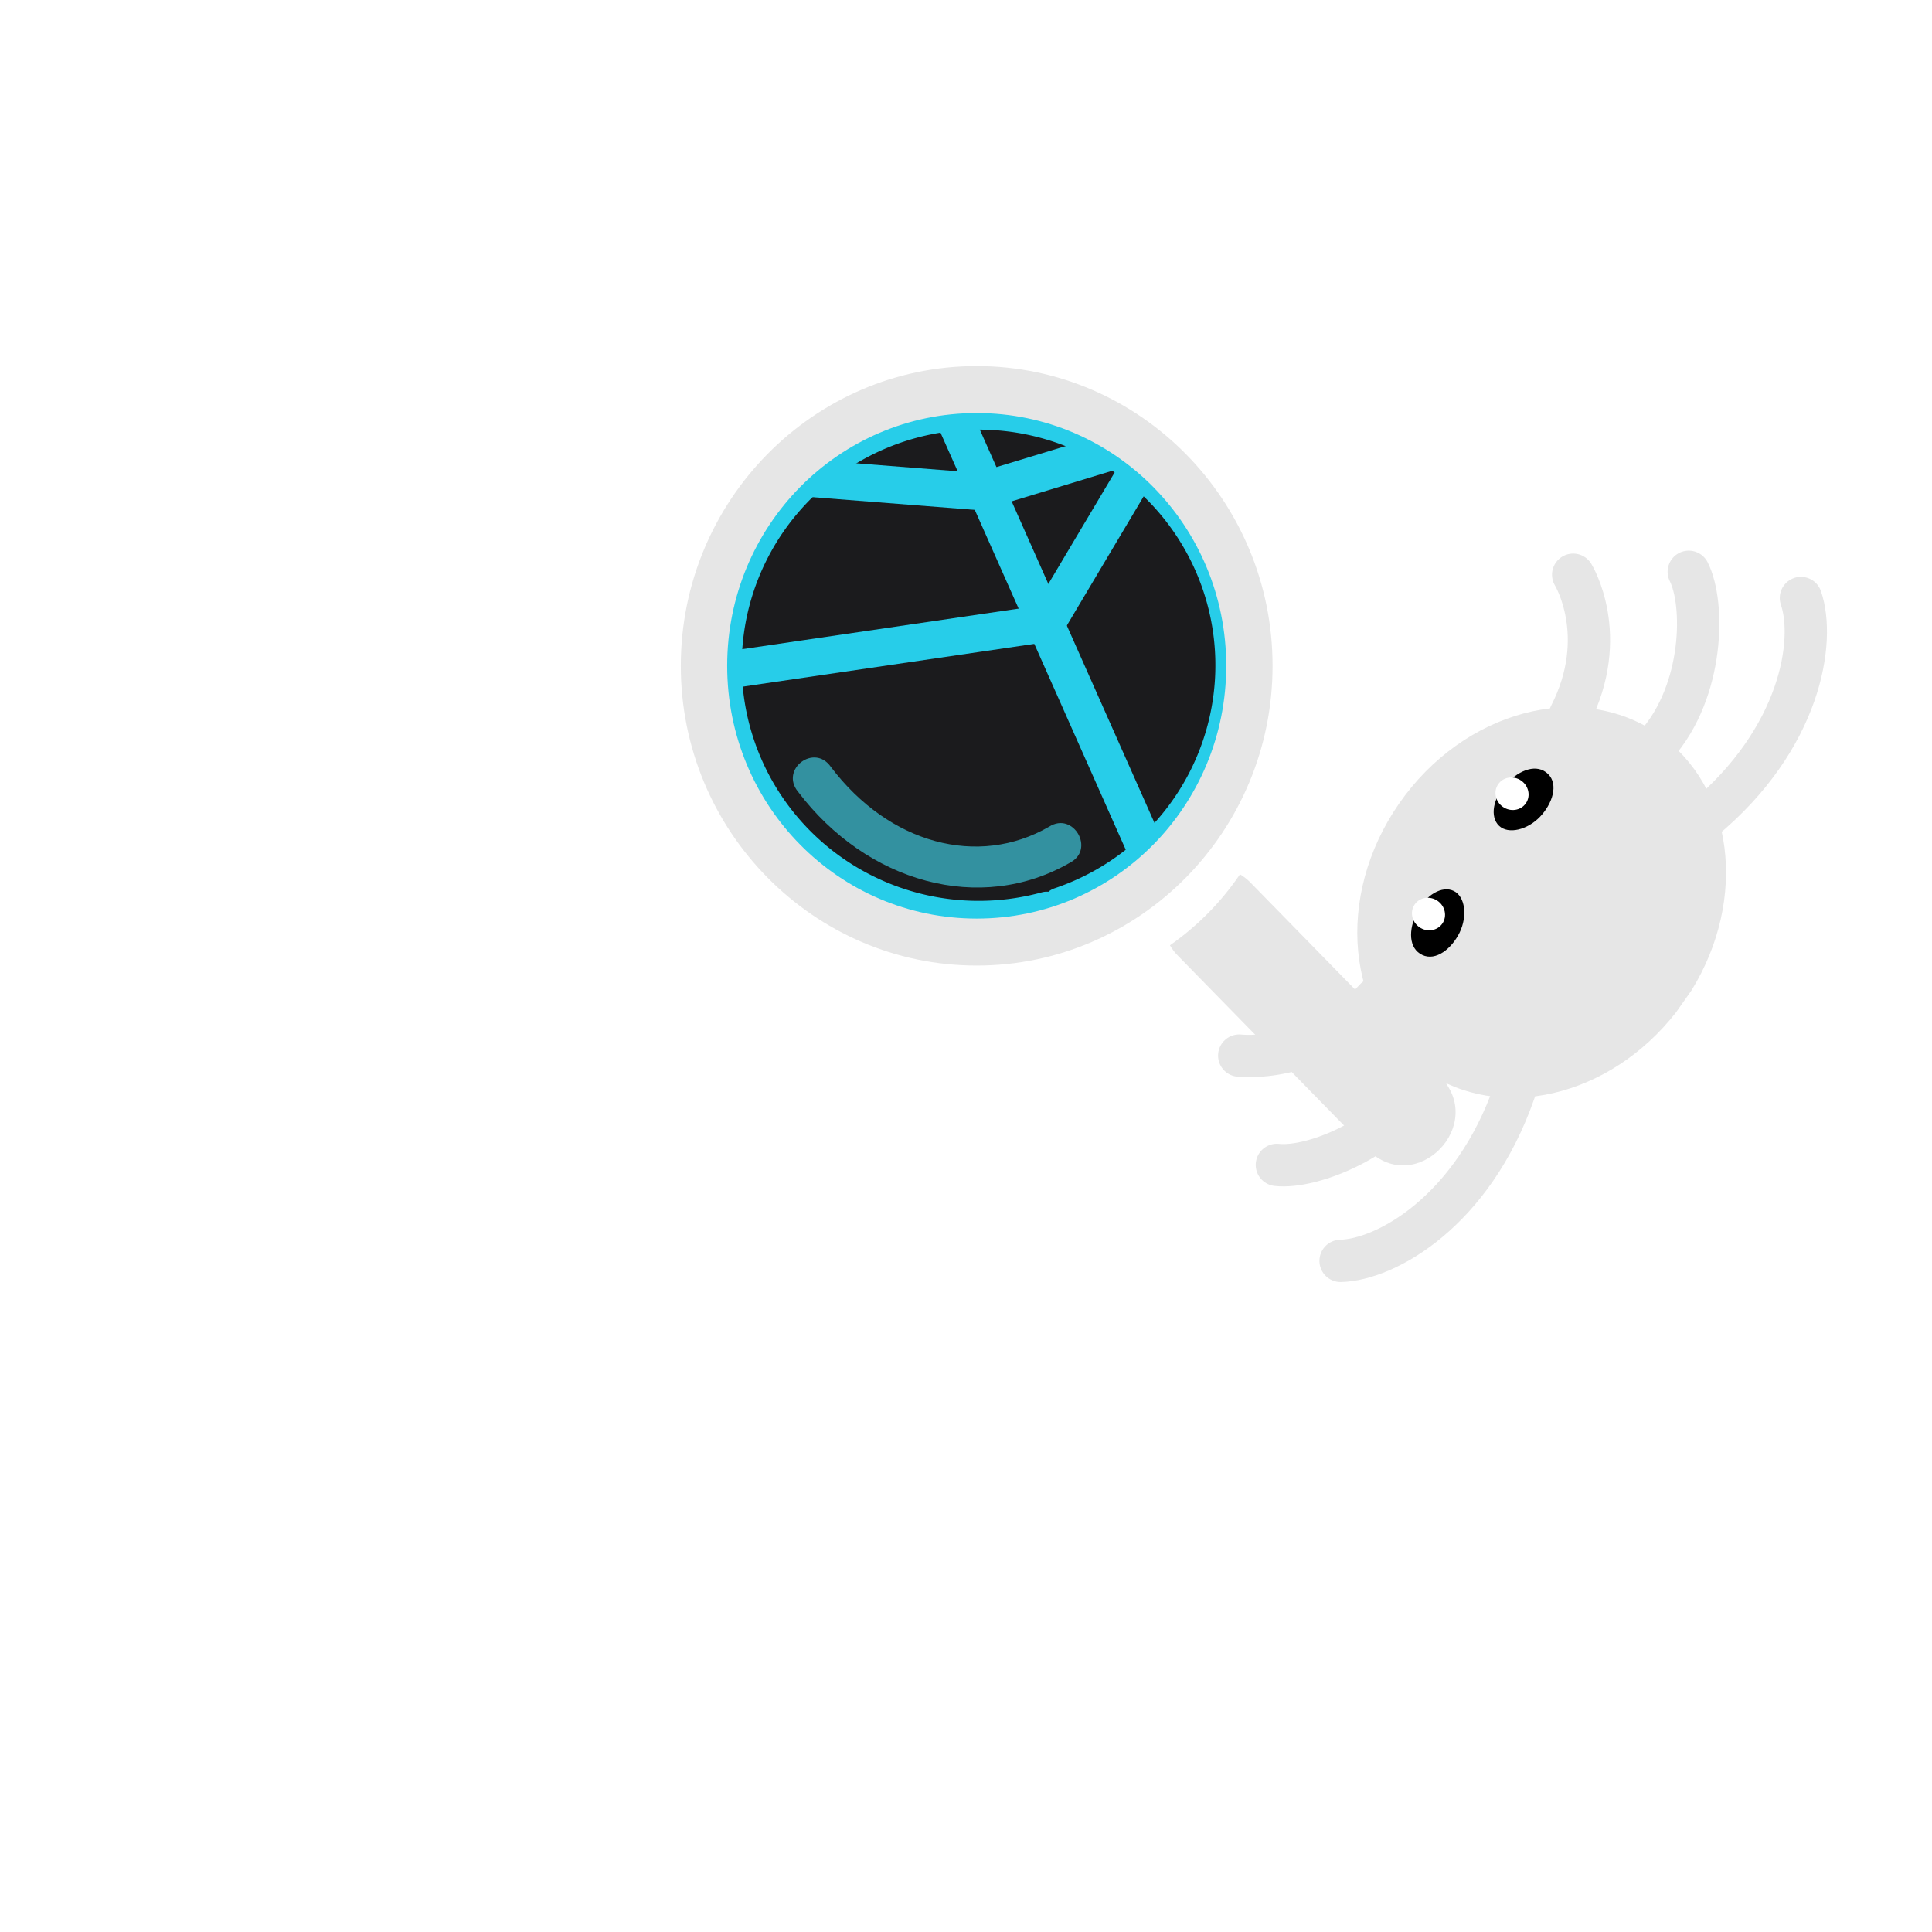<?xml version="1.0" encoding="UTF-8" standalone="no"?>
<!-- Generator: Adobe Illustrator 16.0.0, SVG Export Plug-In . SVG Version: 6.00 Build 0)  -->

<svg
   version="1.1"
   id="Capa_1"
   x="0px"
   y="0px"
   width="13"
   height="13"
   viewBox="0 0 13 13"
   xml:space="preserve"
   sodipodi:docname="stop_guessing.svg"
   inkscape:version="1.1.2 (08b2f3d93c, 2022-04-05)"
   inkscape:export-filename="/home/traballand/Dev/Spider/Spider-Dev/design/icons/self-monitoring-favicon.png"
   inkscape:export-xdpi="128"
   inkscape:export-ydpi="128"
   xmlns:inkscape="http://www.inkscape.org/namespaces/inkscape"
   xmlns:sodipodi="http://sodipodi.sourceforge.net/DTD/sodipodi-0.dtd"
   xmlns="http://www.w3.org/2000/svg"
   xmlns:svg="http://www.w3.org/2000/svg"
   xmlns:rdf="http://www.w3.org/1999/02/22-rdf-syntax-ns#"
   xmlns:cc="http://creativecommons.org/ns#"
   xmlns:dc="http://purl.org/dc/elements/1.1/"><defs
     id="defs4861"><marker
       style="overflow:visible"
       id="Arrow2Send"
       refX="0"
       refY="0"
       orient="auto"
       inkscape:stockid="Arrow2Send"
       inkscape:isstock="true"><path
         transform="matrix(-0.3,0,0,-0.3,0.69,0)"
         d="M 8.719,4.034 -2.207,0.016 8.719,-4.002 c -1.745,2.372 -1.735,5.617 -6e-7,8.035 z"
         style="fill:context-stroke;fill-rule:evenodd;stroke:context-stroke;stroke-width:0.625;stroke-linejoin:round"
         id="path1342" /></marker><marker
       style="overflow:visible"
       id="marker1579"
       refX="0"
       refY="0"
       orient="auto"
       inkscape:stockid="Arrow1Send"
       inkscape:isstock="true"><path
         transform="matrix(-0.2,0,0,-0.2,-1.2,0)"
         style="fill:context-stroke;fill-rule:evenodd;stroke:context-stroke;stroke-width:1pt"
         d="M 0,0 5,-5 -12.5,0 5,5 Z"
         id="path1577" /></marker><marker
       style="overflow:visible"
       id="Arrow1Send"
       refX="0"
       refY="0"
       orient="auto"
       inkscape:stockid="Arrow1Send"
       inkscape:isstock="true"><path
         transform="matrix(-0.2,0,0,-0.2,-1.2,0)"
         style="fill:context-stroke;fill-rule:evenodd;stroke:context-stroke;stroke-width:1pt"
         d="M 0,0 5,-5 -12.5,0 5,5 Z"
         id="path1324" /></marker><filter
       style="color-interpolation-filters:sRGB"
       inkscape:label="Blur"
       id="filter3388"
       x="-0.511"
       y="-0.41"
       width="2.023"
       height="1.82"><feGaussianBlur
         stdDeviation="0.2 0.15"
         result="blur"
         id="feGaussianBlur3386" /></filter><filter
       style="color-interpolation-filters:sRGB"
       inkscape:label="Blur"
       id="filter3392"
       x="-0.511"
       y="-0.41"
       width="2.023"
       height="1.82"><feGaussianBlur
         stdDeviation="0.2 0.15"
         result="blur"
         id="feGaussianBlur3390" /></filter><filter
       style="color-interpolation-filters:sRGB"
       inkscape:label="Blur"
       id="filter3396"
       x="-0.511"
       y="-0.41"
       width="2.023"
       height="1.82"><feGaussianBlur
         stdDeviation="0.2 0.15"
         result="blur"
         id="feGaussianBlur3394" /></filter><filter
       style="color-interpolation-filters:sRGB"
       inkscape:label="Blur"
       id="filter3400"
       x="-0.511"
       y="-0.41"
       width="2.023"
       height="1.82"><feGaussianBlur
         stdDeviation="0.2 0.15"
         result="blur"
         id="feGaussianBlur3398" /></filter><filter
       style="color-interpolation-filters:sRGB"
       inkscape:label="Blur"
       id="filter3404"
       x="-0.511"
       y="-0.41"
       width="2.023"
       height="1.82"><feGaussianBlur
         stdDeviation="0.2 0.15"
         result="blur"
         id="feGaussianBlur3402" /></filter><filter
       style="color-interpolation-filters:sRGB"
       inkscape:label="Blur"
       id="filter3408"
       x="-0.686"
       width="2.702"
       y="-inf"
       height="inf"><feGaussianBlur
         stdDeviation="0.313"
         result="blur"
         id="feGaussianBlur3406" /></filter><filter
       style="color-interpolation-filters:sRGB"
       inkscape:label="Blur"
       id="filter3412"
       x="-0.257"
       y="-0.465"
       width="1.514"
       height="1.93"><feGaussianBlur
         stdDeviation="0.2 0.15"
         result="blur"
         id="feGaussianBlur3410" /></filter><filter
       style="color-interpolation-filters:sRGB"
       inkscape:label="Blur"
       id="filter3416"
       x="-0.411"
       y="-0.295"
       width="1.822"
       height="1.589"><feGaussianBlur
         stdDeviation="0.2 0.15"
         result="blur"
         id="feGaussianBlur3414" /></filter><filter
       style="color-interpolation-filters:sRGB"
       inkscape:label="Blur"
       id="filter3420"
       x="-0.482"
       y="-1.066"
       width="1.964"
       height="3.132"><feGaussianBlur
         stdDeviation="0.2 0.15"
         result="blur"
         id="feGaussianBlur3418" /></filter><filter
       style="color-interpolation-filters:sRGB"
       inkscape:label="Blur"
       id="filter3424"
       x="-0.283"
       y="-0.445"
       width="1.566"
       height="1.89"><feGaussianBlur
         stdDeviation="0.2 0.15"
         result="blur"
         id="feGaussianBlur3422" /></filter><filter
       inkscape:collect="always"
       style="color-interpolation-filters:sRGB"
       id="filter63568"
       x="-0.077"
       y="-1.868"
       width="1.154"
       height="4.735"><feGaussianBlur
         inkscape:collect="always"
         stdDeviation="0.313"
         id="feGaussianBlur63570" /></filter><filter
       inkscape:collect="always"
       style="color-interpolation-filters:sRGB"
       id="filter63572"
       x="-0.167"
       y="-0.254"
       width="1.333"
       height="1.508"><feGaussianBlur
         inkscape:collect="always"
         stdDeviation="0.313"
         id="feGaussianBlur63574" /></filter><filter
       inkscape:collect="always"
       style="color-interpolation-filters:sRGB"
       id="filter63576"
       x="-0.197"
       y="-0.079"
       width="1.395"
       height="1.158"><feGaussianBlur
         inkscape:collect="always"
         stdDeviation="0.285"
         id="feGaussianBlur63578" /></filter><filter
       inkscape:collect="always"
       style="color-interpolation-filters:sRGB"
       id="filter63580"
       x="-0.176"
       y="-0.126"
       width="1.385"
       height="1.212"><feGaussianBlur
         inkscape:collect="always"
         stdDeviation="0.313"
         id="feGaussianBlur63582" /></filter><filter
       inkscape:collect="always"
       style="color-interpolation-filters:sRGB"
       id="filter63584"
       x="-0.318"
       y="-0.399"
       width="1.595"
       height="1.861"><feGaussianBlur
         inkscape:collect="always"
         stdDeviation="0.285"
         id="feGaussianBlur63586" /></filter><filter
       inkscape:collect="always"
       style="color-interpolation-filters:sRGB"
       id="filter63588"
       x="-2.23"
       y="-0.397"
       width="5.452"
       height="1.788"><feGaussianBlur
         inkscape:collect="always"
         stdDeviation="0.285"
         id="feGaussianBlur63590" /></filter><filter
       inkscape:collect="always"
       style="color-interpolation-filters:sRGB"
       id="filter63592"
       x="-0.219"
       y="-0.21"
       width="1.408"
       height="1.46"><feGaussianBlur
         inkscape:collect="always"
         stdDeviation="0.285"
         id="feGaussianBlur63594" /></filter><filter
       inkscape:collect="always"
       style="color-interpolation-filters:sRGB"
       id="filter63596"
       x="-2.751"
       y="-0.518"
       width="6.503"
       height="2.035"><feGaussianBlur
         inkscape:collect="always"
         stdDeviation="0.285"
         id="feGaussianBlur63598" /></filter><filter
       inkscape:collect="always"
       style="color-interpolation-filters:sRGB"
       id="filter63600"
       x="-0.652"
       y="-0.122"
       width="2.309"
       height="1.252"><feGaussianBlur
         inkscape:collect="always"
         stdDeviation="0.285"
         id="feGaussianBlur63602" /></filter><filter
       inkscape:collect="always"
       style="color-interpolation-filters:sRGB"
       id="filter63604"
       x="-0.427"
       y="-0.13"
       width="1.828"
       height="1.265"><feGaussianBlur
         inkscape:collect="always"
         stdDeviation="0.285"
         id="feGaussianBlur63606" /></filter></defs><sodipodi:namedview
     pagecolor="#000000"
     bordercolor="#666666"
     borderopacity="1"
     objecttolerance="10"
     gridtolerance="10"
     guidetolerance="10"
     inkscape:pageopacity="0"
     inkscape:pageshadow="2"
     inkscape:window-width="1848"
     inkscape:window-height="1016"
     id="namedview4859"
     showgrid="false"
     inkscape:zoom="47.678592"
     inkscape:cx="6.3865141"
     inkscape:cy="6.2187239"
     inkscape:window-x="72"
     inkscape:window-y="27"
     inkscape:window-maximized="1"
     inkscape:current-layer="g1007"
     showguides="false"
     inkscape:guide-bbox="true"
     inkscape:pagecheckerboard="true"
     fit-margin-top="0"
     fit-margin-left="0"
     fit-margin-right="0"
     fit-margin-bottom="0"><sodipodi:guide
       position="21.686,0.802"
       orientation="1,0"
       id="guide1513"
       inkscape:locked="false" /><sodipodi:guide
       position="25.126,210.288"
       orientation="0,1"
       id="guide1515"
       inkscape:locked="false" /></sodipodi:namedview><g
     id="BlurryWeb"
     style="stroke:#ffffff"><path
       style="fill:none;stroke:#ffffff;stroke-width:0.25;stroke-linecap:butt;stroke-linejoin:miter;stroke-opacity:1;filter:url(#filter63572)"
       d="M 5.61,0.933 10.536,4.293"
       id="path54530" /><path
       style="fill:none;stroke:#ffffff;stroke-width:0.25;stroke-linecap:butt;stroke-linejoin:miter;stroke-opacity:1;filter:url(#filter63568)"
       d="M 0.631,1.282 5.61,0.933 10.528,1.402"
       id="path54528" /><path
       style="fill:none;stroke:#ffffff;stroke-width:0.25;stroke-linecap:butt;stroke-linejoin:miter;stroke-opacity:1;filter:url(#filter63576)"
       d="M 5.61,0.933 9.654,10.192"
       id="path54532" /><path
       style="fill:none;stroke:#ffffff;stroke-width:0.25;stroke-linecap:butt;stroke-linejoin:miter;stroke-opacity:1;filter:url(#filter63580)"
       d="M 2.66,10.528 5.238,1.448 0.49,5.8"
       id="path54534"
       sodipodi:nodetypes="ccc" /><path
       style="fill:none;stroke:#ffffff;stroke-width:0.25;stroke-linecap:butt;stroke-linejoin:miter;stroke-opacity:1;filter:url(#filter63584)"
       d="M 4.044,1.214 4.179,1.985 5.056,2.979 6.577,2.78"
       id="path54880" /><path
       style="fill:none;stroke:#ffffff;stroke-width:0.25;stroke-linecap:butt;stroke-linejoin:miter;stroke-opacity:1;filter:url(#filter63588)"
       d="M 6.443,2.873 6.664,1.575 6.805,1.069"
       id="path54882"
       sodipodi:nodetypes="ccc" /><path
       style="fill:none;stroke:#ffffff;stroke-width:0.25;stroke-linecap:butt;stroke-linejoin:miter;stroke-opacity:1;filter:url(#filter63592)"
       d="M 3.246,1.222 3.214,2.978 4.565,4.485 6.912,4.201"
       id="path54884" /><path
       style="fill:none;stroke:#ffffff;stroke-width:0.25;stroke-linecap:butt;stroke-linejoin:miter;stroke-opacity:1;filter:url(#filter63596)"
       d="M 8.001,2.561 8.293,1.19"
       id="path54886" /><path
       style="fill:none;stroke:#ffffff;stroke-width:0.25;stroke-linecap:butt;stroke-linejoin:miter;stroke-opacity:1;filter:url(#filter63600)"
       d="m 9.544,1.479 0.017,2.136 -1.23,3.461"
       id="path54888" /><path
       style="fill:none;stroke:#ffffff;stroke-width:0.25;stroke-linecap:butt;stroke-linejoin:miter;stroke-opacity:1;filter:url(#filter63604)"
       d="M 3.606,7.04 1.66,4.623 3.195,1.391"
       id="path54890" /></g><g
     id="SpiderWithGlass"
     transform="translate(-8)"><g
       id="Spider"
       transform="matrix(-0.075,0.108,-0.108,-0.075,30.769,12.237)"><path
         inkscape:connector-curvature="0"
         id="path53682"
         d="m 14.577,95.309 c -5.512,0.308 -9.798,4.184 -9.799,8.862 1.894e-4,4.905 4.696,8.882 10.489,8.882 5.793,-4e-5 10.489,-3.977 10.489,-8.882 -0.006,-4.675 -4.29,-8.545 -9.798,-8.853 -1.381,-0.009 -1.381,-0.009 -1.381,-0.009 z"
         style="vector-effect:none;fill-opacity:1;stroke:none;stroke-width:0.565;stroke-miterlimit:4;stroke-dasharray:none;stroke-dashoffset:0;fill:#e6e6e6"
         sodipodi:nodetypes="cccccc" /><g
         id="Legs"
         style="stroke:#e6e6e6"><path
           style="fill:none;stroke:#e6e6e6;stroke-width:2.165;stroke-linecap:round;stroke-linejoin:miter;stroke-miterlimit:4;stroke-dasharray:none;stroke-opacity:1"
           d="M 7.088,99.801 C 0.807,98.049 -3.739,100.3 -5.102,102.163"
           id="path53674"
           inkscape:connector-curvature="0"
           sodipodi:nodetypes="cc" /><path
           sodipodi:nodetypes="cc"
           inkscape:connector-curvature="0"
           id="path53676"
           d="m 24.008,99.801 c 6.281,-1.752 10.827,0.5 12.19,2.362"
           style="fill:none;stroke:#e6e6e6;stroke-width:2.165;stroke-linecap:round;stroke-linejoin:miter;stroke-miterlimit:4;stroke-dasharray:none;stroke-opacity:1" /><path
           style="fill:none;stroke:#e6e6e6;stroke-width:2.165;stroke-linecap:round;stroke-linejoin:miter;stroke-miterlimit:4;stroke-dasharray:none;stroke-opacity:1"
           d="m 25.803,103.958 c 3.683,-0.429 7.361,2.089 8.221,3.685"
           id="path53678"
           inkscape:connector-curvature="0"
           sodipodi:nodetypes="cc" /><path
           sodipodi:nodetypes="cc"
           inkscape:connector-curvature="0"
           id="path53680"
           d="m 5.292,103.958 c -3.683,-0.429 -7.361,2.089 -8.221,3.685"
           style="fill:none;stroke:#e6e6e6;stroke-width:2.165;stroke-linecap:round;stroke-linejoin:miter;stroke-miterlimit:4;stroke-dasharray:none;stroke-opacity:1" /><path
           sodipodi:nodetypes="cc"
           inkscape:connector-curvature="0"
           id="path53684"
           d="m 24.16,108.347 c 4.536,0.614 6.368,4.069 6.368,4.069"
           style="fill:none;stroke:#e6e6e6;stroke-width:2.165;stroke-linecap:round;stroke-linejoin:miter;stroke-miterlimit:4;stroke-dasharray:none;stroke-opacity:1" /><path
           style="fill:none;stroke:#e6e6e6;stroke-width:2.165;stroke-linecap:round;stroke-linejoin:miter;stroke-miterlimit:4;stroke-dasharray:none;stroke-opacity:1"
           d="m 6.568,108.447 c -4.536,0.614 -6,3.969 -6,3.969"
           id="path53686"
           inkscape:connector-curvature="0"
           sodipodi:nodetypes="cc" /></g><path
         style="fill:#000000;stroke:none"
         d="m 19.328,109.123 c -0.997,0.149 -1.884,-0.265 -1.982,-0.925 -0.097,-0.647 0.666,-1.31 1.57,-1.453 0.905,-0.143 1.914,0.151 2.039,0.914 0.125,0.763 -0.629,1.315 -1.626,1.464 z"
         id="path53688" /><path
         style="fill:#000000;stroke:none"
         d="m 11.304,109.123 c 0.997,0.149 1.884,-0.265 1.982,-0.925 0.097,-0.647 -0.666,-1.31 -1.57,-1.453 -0.905,-0.143 -1.914,0.151 -2.039,0.914 -0.125,0.763 0.629,1.315 1.626,1.464 z"
         id="path53690" /><ellipse
         style="fill:#ffffff;fill-rule:evenodd;stroke-width:0.4"
         id="ellipse53692"
         cx="11.559"
         cy="108.592"
         rx="0.819"
         ry="0.86" /><ellipse
         style="fill:#ffffff;fill-rule:evenodd;stroke-width:0.4"
         id="ellipse53694"
         cx="19.054"
         cy="108.592"
         rx="0.819"
         ry="0.86" /></g><g
       id="Glass"><g
         id="g1007"><path
           style="fill:#1b1b1d;stroke:#27cde9;stroke-width:0.25;stroke-linecap:round;stroke-linejoin:round;stroke-dashoffset:4.927;stroke-opacity:1;fill-opacity:1"
           id="path63630"
           sodipodi:type="arc"
           sodipodi:cx="14.585052"
           sodipodi:cy="4.4769711"
           sodipodi:rx="1.7185354"
           sodipodi:ry="1.7102906"
           sodipodi:start="1.3010889"
           sodipodi:end="1.24461"
           sodipodi:open="true"
           sodipodi:arc-type="arc"
           d="m 15.043,6.125 a 1.719,1.71 0 0 1 -2.108,-1.17 1.719,1.71 0 0 1 1.145,-2.114 1.719,1.71 0 0 1 2.14,1.11 1.719,1.71 0 0 1 -1.085,2.145" /><path
           style="fill:none;stroke:#27cde9;stroke-width:0.25;stroke-linecap:butt;stroke-linejoin:miter;stroke-opacity:1"
           d="M 12.895,4.509 15.11,4.184"
           id="path63809"
           sodipodi:nodetypes="cc" /><path
           style="fill:none;stroke:#27cde9;stroke-width:0.25;stroke-linecap:butt;stroke-linejoin:miter;stroke-opacity:1"
           d="m 14.378,2.715 1.344,3.026"
           id="path63803"
           sodipodi:nodetypes="cc" /><path
           style="fill:none;stroke:#27cde9;stroke-width:0.25;stroke-linecap:butt;stroke-linejoin:miter;stroke-opacity:1"
           d="m 13.43,3.217 1.162,0.091"
           id="path66516"
           sodipodi:nodetypes="cc" /><path
           style="fill:none;stroke:#27cde9;stroke-width:0.25;stroke-linecap:butt;stroke-linejoin:miter;stroke-opacity:1"
           d="M 15.468,3.042 14.592,3.308"
           id="path67550"
           sodipodi:nodetypes="cc" /><path
           style="fill:none;stroke:#27cde9;stroke-width:0.25;stroke-linecap:butt;stroke-linejoin:miter;stroke-opacity:1"
           d="M 15.667,3.143 15.017,4.236"
           id="path67491"
           sodipodi:nodetypes="cc" /></g><g
         id="g917"
         transform="matrix(0.232,0,0,0.235,12.439,2.334)"
         style="stroke-width:1.003"><path
           id="path904"
           style="fill:#e6e6e6;stroke:none;stroke-width:0.379"
           d="m 9.194,1.895 c 4.005,0 7.237,3.233 7.237,7.238 0,4.005 -3.232,7.237 -7.237,7.237 -4.005,0 -7.237,-3.231 -7.237,-7.237 0,-4.005 3.232,-7.238 7.237,-7.238 z m 0,-1.345 c -4.732,0 -8.582,3.851 -8.582,8.583 0,4.732 3.85,8.582 8.582,8.582 4.732,0 8.581,-3.849 8.581,-8.582 0,-4.732 -3.85,-8.583 -8.581,-8.583 z"
           inkscape:connector-curvature="0" /><path
           id="path902"
           d="m 4.011,12.736 c 1.995,2.604 5.284,3.518 7.888,2.034 0.739,-0.379 0.097,-1.474 -0.604,-1.031 -2.056,1.172 -4.637,0.499 -6.334,-1.716 -0.48,-0.676 -1.478,0.075 -0.95,0.714 z"
           style="fill:#3391a0;fill-opacity:1;stroke:none;stroke-width:0.379"
           inkscape:connector-curvature="0"
           inkscape:transform-center-x="0.13473122"
           inkscape:transform-center-y="1.1675173" /><path
           id="path4824"
           d="m 16.829,15.104 c -0.547,0.795 -1.236,1.484 -2.031,2.031 0.068,0.116 0.152,0.222 0.249,0.315 l 5.48,5.53 c 1.409,1.397 3.5,-0.723 2.085,-2.113 l -5.48,-5.53 c -0.09,-0.091 -0.192,-0.169 -0.302,-0.234 z"
           style="fill:#e6e6e6;stroke:none;stroke-width:0.379"
           inkscape:connector-curvature="0" /></g></g></g></svg>
